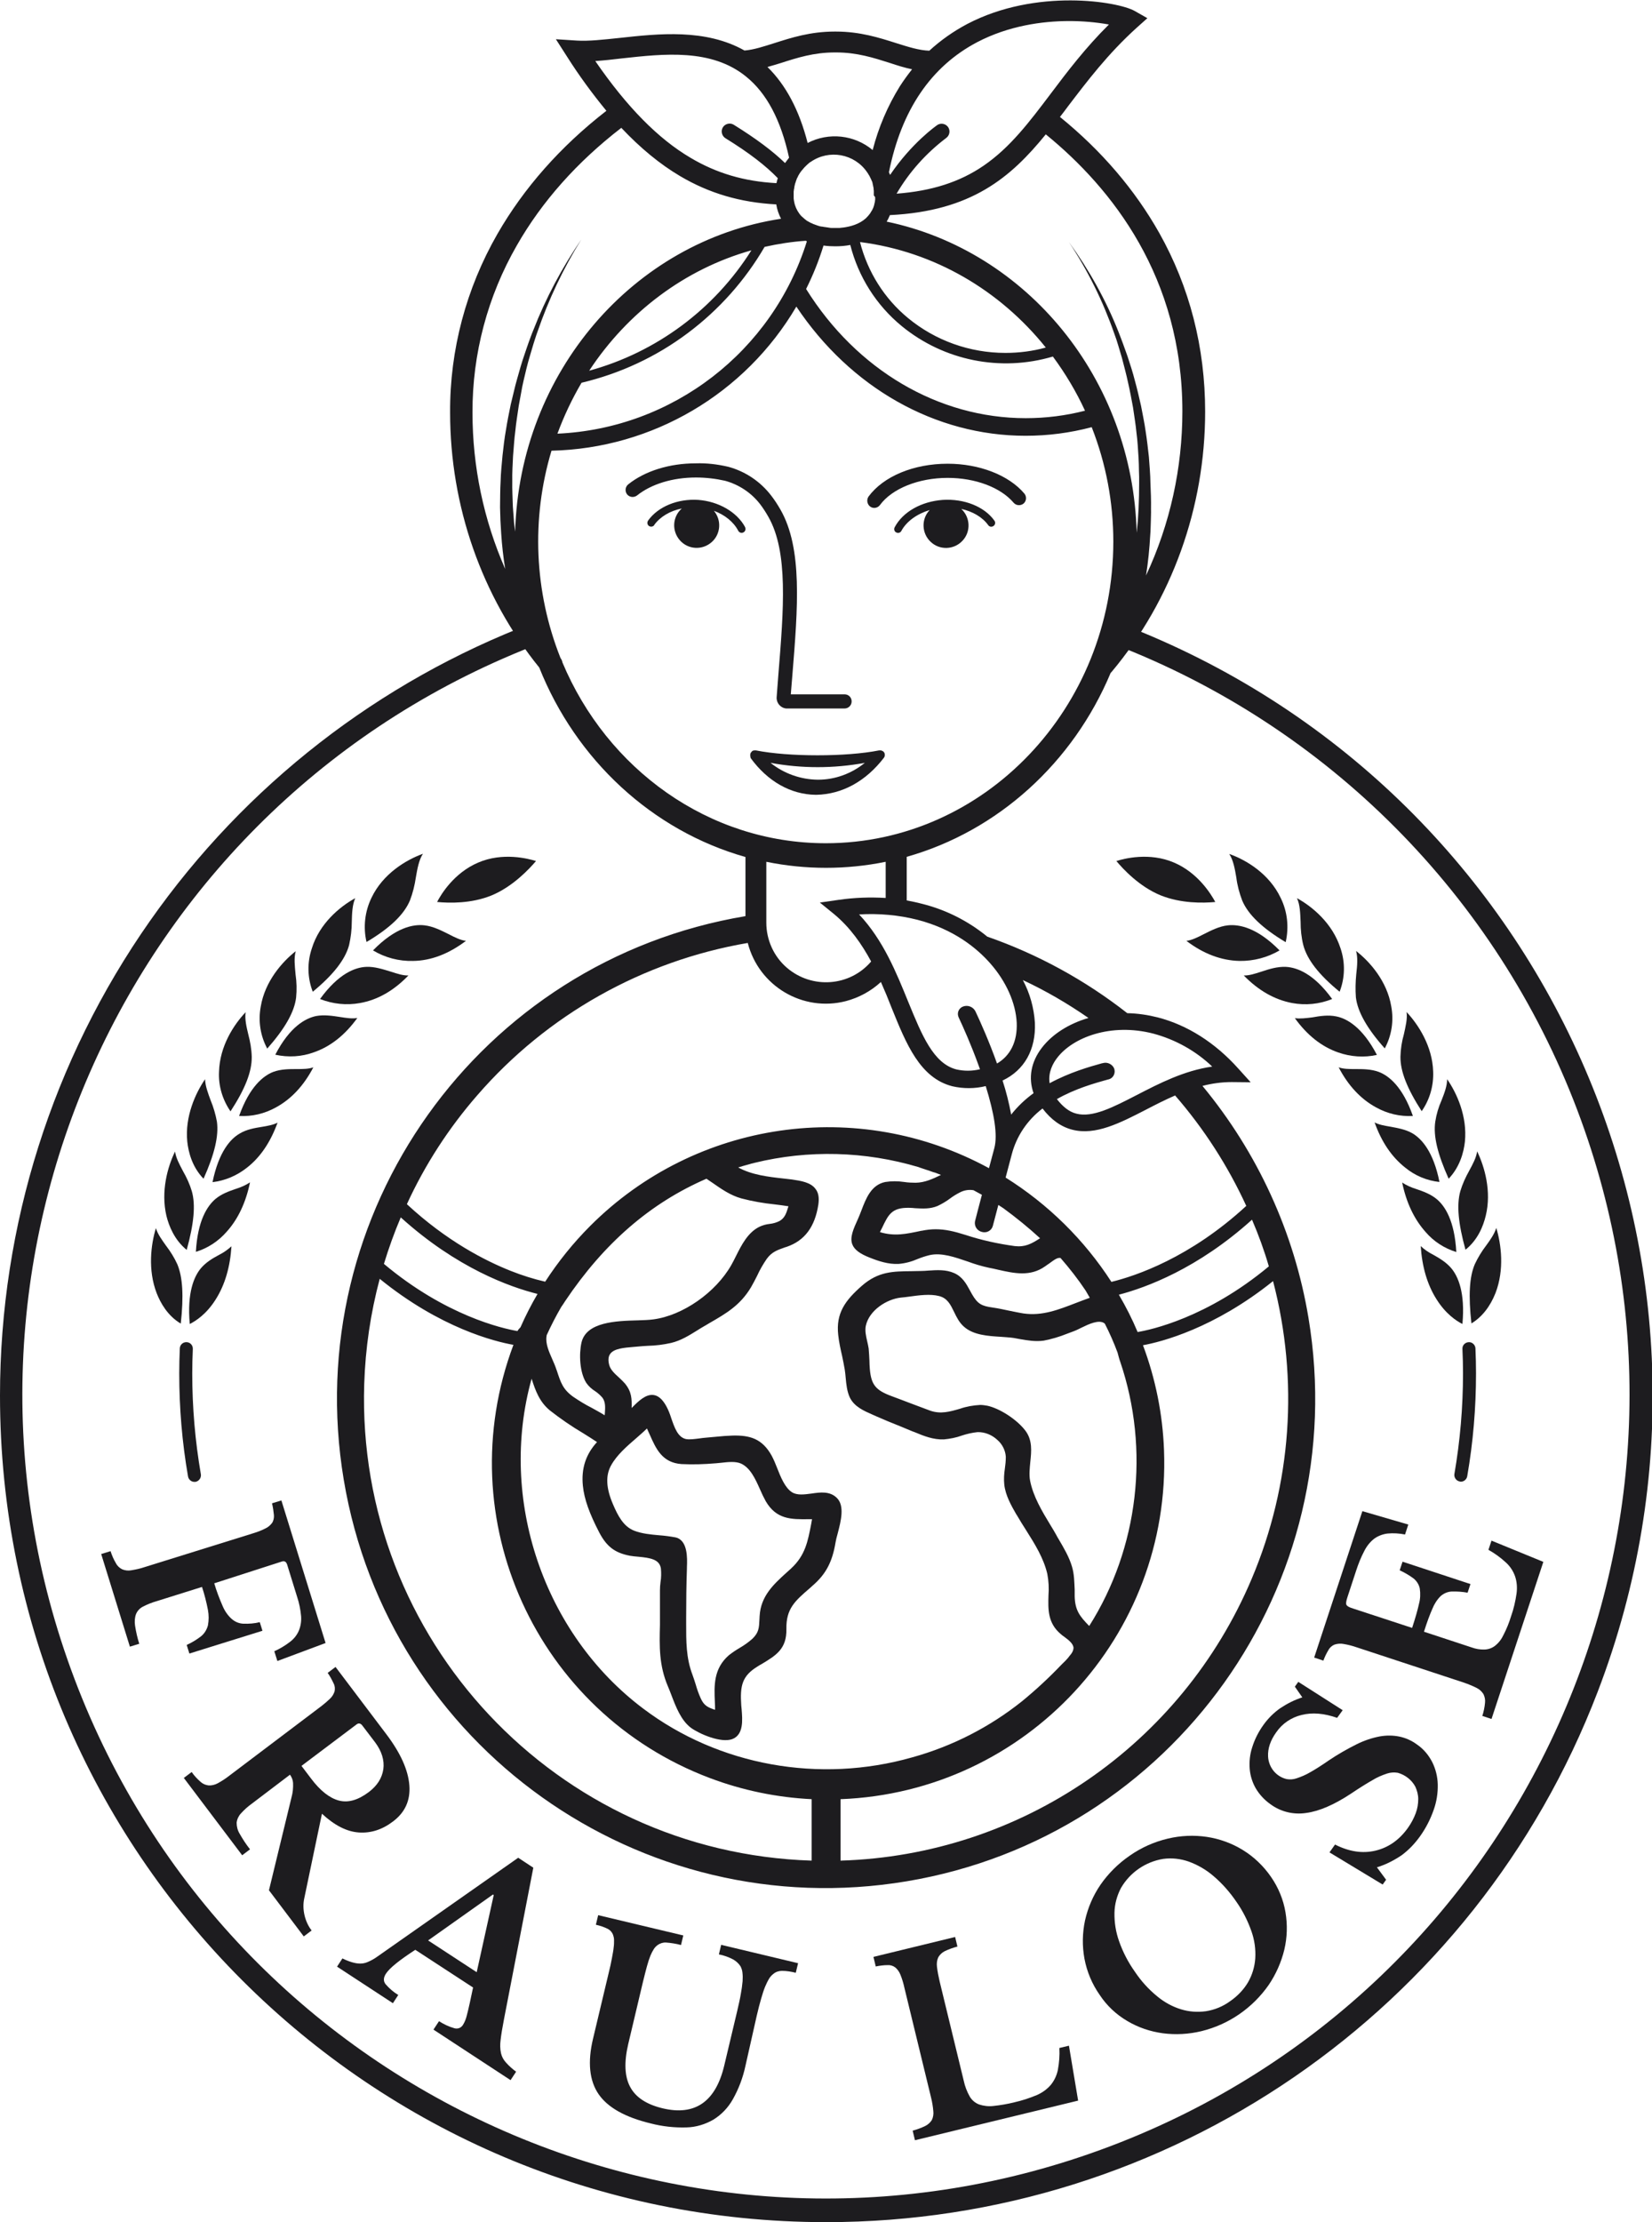 <svg xmlns="http://www.w3.org/2000/svg" xmlns:xlink="http://www.w3.org/1999/xlink" id="Gruppe_825" x="0px" y="0px" viewBox="0 0 863.6 1161.1" style="enable-background:new 0 0 863.6 1161.1;" xml:space="preserve"><style type="text/css">	.st0{clip-path:url(#SVGID_00000001652033761180161110000009430906857754937016_);}	.st1{fill:#1D1C1F;}</style><g>	<defs>		<rect id="SVGID_1_" x="0" y="0" width="863.6" height="1161.1"></rect>	</defs>	<clipPath id="SVGID_00000152239083178089520370000004153129477171899047_">		<use xlink:href="#SVGID_1_" style="overflow:visible;"></use>	</clipPath>	<g id="Gruppe_801" style="clip-path:url(#SVGID_00000152239083178089520370000004153129477171899047_);">		<path id="Pfad_5527" class="st1" d="M82,836.6c-2.5,0.7-5,1.7-7.3,2.9c-1.6,0.8-2.9,2.2-3.6,3.9c-0.7,1.9-0.8,4-0.5,6   c0.5,3.2,1.2,6.4,2.2,9.5l-4.9,1.5l-15-48.4l4.9-1.5c0.7,2.2,1.6,4.3,2.8,6.3c0.7,1.4,1.9,2.5,3.3,3.2c1.5,0.6,3.1,0.8,4.7,0.5   c2.4-0.4,4.8-0.9,7.1-1.7l56.2-17.5c2.3-0.7,4.6-1.5,6.7-2.6c1.4-0.6,2.7-1.7,3.6-2.9c0.8-1.2,1.1-2.7,1-4.1   c-0.2-2.1-0.5-4.1-1-6.2l4.9-1.5l23.1,74.5l-25.2,9.4l-1.6-5.1c2.9-1.3,5.6-2.9,8.2-4.9c2-1.5,3.6-3.5,4.6-5.8   c1-2.4,1.4-5,1.2-7.6c-0.3-3.5-1-6.9-2.1-10.2l-5.2-16.8c-0.5-1.5-1.4-2-2.7-1.6L112,827.3c1.2,4.1,2.7,8,4.4,11.9   c1.1,2.6,2.7,4.9,4.7,6.7c1.7,1.5,3.8,2.4,6.1,2.5c2.9,0.1,5.8-0.1,8.6-0.8l1.4,4.5L99,864l-1.4-4.5c2.7-1.2,5.3-2.8,7.6-4.6   c1.7-1.4,2.9-3.4,3.5-5.6c0.5-2.7,0.5-5.4,0-8.1c-0.8-4.1-1.8-8.1-3.1-12L82,836.6z"></path>		<path id="Pfad_5528" class="st1" d="M205.5,951.7c-5.6,4.3-11.6,6.2-17.8,5.8c-6.3-0.4-12.7-3.6-19.4-9.8l-9.2,44   c-0.7,3-0.6,6.1,0.1,9.1c0.7,2.9,1.9,5.6,3.7,7.9l-4.1,3.1l-18.2-24.1l11.8-48.6c0.7-2.5,0.9-5,0.8-7.5c-0.1-1.6-0.7-3-1.6-4.3   l-19.9,15.1c-2.1,1.5-4,3.2-5.8,5.2c-1.2,1.3-2,3-2.2,4.8c0,2,0.5,4,1.6,5.8c1.6,2.8,3.4,5.6,5.4,8.1l-4.1,3.1L96.1,929l4.1-3.1   c1.3,1.9,2.9,3.6,4.6,5.1c1.2,1.1,2.6,1.7,4.2,1.9c1.7,0.1,3.3-0.3,4.8-1.1c2.2-1.2,4.2-2.5,6.1-4l47-35.5c1.9-1.4,3.8-3,5.5-4.6   c1.2-1.1,2-2.4,2.5-3.9c0.3-1.4,0.2-2.9-0.5-4.2c-0.9-1.9-1.9-3.8-3.1-5.5l4.1-3.1l26.6,35.2c7.4,9.8,11.4,18.7,12,26.7   S211.6,947.1,205.5,951.7 M157.6,922.7l5,6.6c4.8,6.4,9.7,10.2,14.5,11.5c4.9,1.3,10.1-0.2,15.8-4.5c4.3-3.3,6.8-7.2,7.5-11.9   c0.6-4.6-0.8-9.3-4.3-14l-6.7-8.8c-0.9-1.2-2-1.4-3.1-0.5L157.6,922.7z"></path>		<path id="Pfad_5529" class="st1" d="M247.3,1038.5l-30.2-19.7c-8.3,5.4-13.4,9.5-15.3,12.4c-1.4,2.1-1.5,4-0.2,5.6   c1.9,2.2,4.1,4.1,6.6,5.6l-2.8,4.3l-29.2-19.1l2.8-4.3c1.6,0.8,3.3,1.5,5,2c1.4,0.4,2.8,0.7,4.3,0.7c1.4,0,2.8-0.3,4.1-0.9   c1.6-0.7,3.1-1.5,4.5-2.5l74-51.9l7.9,5.2l-15.3,79c-0.9,4.6-1.5,8.3-1.8,11c-0.3,2.3-0.3,4.6,0.2,6.9c0.4,1.8,1.3,3.5,2.6,4.9   c1.6,1.8,3.4,3.4,5.3,4.8l-2.9,4.4l-40.3-26.4l2.9-4.4c2.5,1.6,5.2,2.9,8.1,3.7c1.8,0.5,3.6-0.3,4.5-1.9c0.8-1.3,1.4-2.8,1.8-4.3   c0.5-1.9,1.1-4.3,1.7-7.1L247.3,1038.5z M223.8,1013.9l25.4,16.6l8.9-40.3l-0.4-0.3L223.8,1013.9z"></path>		<path id="Pfad_5530" class="st1" d="M389.7,1079.4c-1.3,6.1-3.5,12-6.6,17.5c-2.4,4.3-5.9,8-10.1,10.6c-4.3,2.5-9.2,4-14.1,4.1   c-6.3,0.2-12.7-0.5-18.8-2.1c-13.3-3.2-22.4-8.3-27.2-15.3c-4.8-7-5.8-16.7-2.9-28.9l8.1-34c0.8-3.2,1.4-5.9,1.8-8.2   s0.8-4.1,0.9-5.6c0.2-1.3,0.2-2.5,0.2-3.8c0-0.9-0.2-1.8-0.5-2.7c-0.5-1.3-1.4-2.4-2.7-3.1c-2-1-4.1-1.7-6.3-2.2l1.2-5l44.5,10.6   l-1.2,5c-2.6-0.7-5.2-1.1-7.8-1.3c-1.6-0.1-3.1,0.4-4.4,1.3c-0.8,0.6-1.5,1.3-2,2.1c-0.7,1.1-1.3,2.3-1.8,3.5   c-0.6,1.5-1.2,3.3-1.8,5.5c-0.6,2.2-1.3,4.9-2.1,8.2l-7.7,32.5c-2.2,9.4-1.9,16.9,1,22.3c2.9,5.5,8.6,9.2,16.9,11.2   c17,4.1,27.8-3.4,32.3-22.3l6.8-28.6c0.8-3.5,1.5-6.5,1.9-9c0.4-2.1,0.7-4.3,0.9-6.5c0.1-1.5,0.1-3.1-0.1-4.6   c-0.1-1.1-0.5-2.2-1-3.2c-1-1.5-2.3-2.7-3.9-3.6c-2.3-1.2-4.8-2.1-7.4-2.6l1.2-5l40.2,9.6l-1.2,5c-2.4-0.6-4.8-1-7.2-1   c-1.6,0-3.2,0.5-4.4,1.5c-0.9,0.7-1.7,1.5-2.3,2.5c-0.8,1.3-1.5,2.8-2.1,4.2c-0.7,1.7-1.4,3.8-2.1,6.3c-0.7,2.4-1.5,5.4-2.3,8.9   L389.7,1079.4z"></path>		<path id="Pfad_5531" class="st1" d="M563.6,1097.6l-85.3,20.7l-1.2-5c2.2-0.6,4.4-1.4,6.5-2.4c1.4-0.7,2.6-1.7,3.5-3.1   c0.7-1.4,1-3.1,0.8-4.7c-0.2-2.4-0.6-4.8-1.2-7.2l-13.9-57.2c-0.5-2.3-1.2-4.7-2.1-6.9c-0.6-1.5-1.5-2.8-2.7-3.8   c-1.2-0.9-2.6-1.3-4-1.2c-2.1,0-4.2,0.3-6.2,0.7l-1.2-5l42.7-10.4l1.2,5c-2.3,0.6-4.5,1.4-6.6,2.4c-1.4,0.7-2.6,1.8-3.4,3.2   c-0.7,1.5-0.9,3.2-0.7,4.9c0.3,2.6,0.8,5.1,1.4,7.7l12.6,51.9c0.6,2.9,1.7,5.7,3.1,8.2c1.1,1.9,2.8,3.4,4.9,4.2   c2.4,0.8,5,1.1,7.5,0.8c3.7-0.4,7.3-1,10.9-1.9c4-0.9,8-2.2,11.8-3.8c2.8-1.2,5.3-3,7.3-5.3c1.8-2.2,3.1-4.9,3.7-7.8   c0.7-3.8,1-7.6,0.8-11.5l5-1.2L563.6,1097.6z"></path>		<path id="Pfad_5532" class="st1" d="M590.6,969.6c6-4.2,12.7-7.2,19.9-8.9c6.7-1.6,13.6-1.9,20.4-0.9c6.6,1,13,3.3,18.7,6.8   c5.9,3.6,11,8.5,14.9,14.2c3.8,5.5,6.4,11.8,7.5,18.4c1.1,6.5,0.9,13.1-0.6,19.5c-1.6,6.6-4.4,12.9-8.2,18.5   c-8.4,12-20.8,20.6-35.1,24.1c-6.6,1.6-13.5,2-20.3,1.1c-6.5-0.9-12.8-3-18.5-6.4c-5.8-3.4-10.7-8-14.4-13.6c-4-5.7-6.7-12.1-8-19   c-1.2-6.6-1.1-13.3,0.3-19.9c1.5-6.7,4.2-13,8.1-18.7C579.3,979,584.6,973.7,590.6,969.6 M643,1045.7c3.8-2.6,7.1-6,9.4-9.9   c2.2-3.8,3.5-8.1,3.8-12.5c0.3-4.8-0.4-9.7-2-14.2c-1.9-5.4-4.5-10.6-7.8-15.3c-3.4-5-7.4-9.6-12-13.5c-3.8-3.3-8.3-5.9-13-7.6   c-4.3-1.5-8.8-2-13.3-1.4c-9.3,1.5-17.4,7.1-22.1,15.2c-2.1,4-3.3,8.4-3.4,12.9c-0.1,5.1,0.7,10.1,2.4,14.9c2,5.7,4.8,11.1,8.3,16   c3.2,4.8,7.1,9.1,11.5,12.7c3.7,3.1,8,5.5,12.6,6.9c4.2,1.3,8.6,1.6,13,1C634.9,1050.2,639.3,1048.4,643,1045.7"></path>		<path id="Pfad_5533" class="st1" d="M695,967.9l2.9-4.1c7.3,3.7,14.3,4.8,21.1,3.2s12.5-5.6,17-11.9c1.7-2.4,3.1-5,4.1-7.7   c0.9-2.4,1.3-4.9,1.3-7.4c0-2.2-0.6-4.4-1.5-6.4c-1.9-3.6-5.3-6.2-9.2-7.3c-1.9-0.3-3.8-0.2-5.6,0.4c-2.7,0.9-5.3,2-7.7,3.5   c-3,1.7-6.7,4-11,6.9c-8.9,5.9-16.8,9.3-23.6,10.2c-6.6,1-13.3-0.6-18.7-4.6c-3.1-2.2-5.7-5-7.6-8.2c-1.8-3.1-2.9-6.6-3.2-10.2   c-0.3-3.8,0.1-7.7,1.3-11.3c1.3-4.2,3.3-8.1,5.8-11.6c2.4-3.4,5.4-6.4,8.8-8.8c3.6-2.4,7.5-4.4,11.6-5.7l-3.9-5.6l1.8-2.5   l23.2,14.8l-2.9,4c-6.9-2.4-13-2.9-18.6-1.5c-5.4,1.3-10.1,4.5-13.2,9c-3.1,4.3-4.5,8.5-4.3,12.7c0.3,5.7,4.2,10.5,9.7,11.8   c1.7,0.3,3.5,0.2,5.2-0.4c2.4-0.8,4.8-1.8,7-3.1c2.7-1.5,6-3.6,9.9-6.3c4.6-3.1,9.5-5.9,14.5-8.4c3.8-1.9,7.9-3.3,12.1-4.1   c3.4-0.6,6.9-0.6,10.3,0.1c3.3,0.7,6.4,2.1,9.1,4.1c3.4,2.3,6.1,5.5,8,9.2c1.8,3.6,2.8,7.6,2.9,11.7c0.1,4.5-0.6,9-2.1,13.2   c-1.7,4.9-4.1,9.6-7.1,13.8c-2.7,3.8-5.9,7.2-9.7,10c-4,2.7-8.3,4.9-12.9,6.3l4.8,6.5l-1.8,2.5L695,967.9z"></path>		<path id="Pfad_5534" class="st1" d="M738.2,850.6c1.7-5.2,2.9-9.4,3.6-12.6c0.7-2.6,0.8-5.3,0.4-8c-0.4-2-1.6-3.9-3.2-5.2   c-2.3-1.7-4.7-3.1-7.3-4.3l1.5-4.5l35.5,11.7l-1.5,4.5c-2.8-0.5-5.6-0.7-8.4-0.6c-2.1,0.1-4.1,1-5.7,2.4c-1.9,1.9-3.3,4.1-4.3,6.6   c-1.3,2.9-2.8,6.9-4.4,12l24.9,8.2c2.2,0.8,4.5,1.2,6.9,1.1c2-0.1,3.9-0.8,5.4-2c1.9-1.5,3.4-3.5,4.4-5.7c1.6-3.1,2.9-6.3,3.9-9.6   c1.4-3.9,2.3-7.9,2.9-12c0.4-3,0.2-6.1-0.8-9c-1-2.8-2.6-5.2-4.8-7.2c-2.8-2.6-5.9-4.8-9.1-6.6l1.6-4.8l27.1,11.1l-27.1,82.1   l-4.8-1.6c0.7-2.2,1.2-4.5,1.4-6.8c0.2-1.6-0.1-3.1-0.8-4.6c-0.9-1.4-2.1-2.5-3.5-3.2c-2.2-1.1-4.4-2-6.7-2.8l-55.9-18.4   c-2.3-0.8-4.6-1.4-7-1.8c-1.5-0.3-3.1-0.2-4.7,0.3c-1.3,0.5-2.5,1.5-3.2,2.8c-1.1,1.8-2,3.7-2.7,5.6l-4.8-1.6l25.2-76.5l24,7   l-1.7,5.2c-3-0.6-6.1-0.8-9.2-0.5c-2.4,0.3-4.8,1.2-6.8,2.6c-2.2,1.7-3.9,3.8-5.2,6.3c-1.8,3.4-3.2,6.9-4.4,10.6l-4.5,13.7   c-0.7,2.1-0.9,3.5-0.5,4.1c0.4,0.7,1.5,1.3,3.5,1.9L738.2,850.6z"></path>		<path id="Pfad_5535" class="st1" d="M763.7,774.2c-0.2,0-0.4,0-0.6-0.1c-1.8-0.3-3.1-2.1-2.8-3.9c0,0,0,0,0,0   c3-17.4,4.5-35,4.5-52.6c0-4.2-0.1-8.5-0.3-12.8c-0.1-1.9,1.4-3.4,3.3-3.5c1.8-0.1,3.4,1.4,3.5,3.2c0.2,4.4,0.3,8.8,0.3,13.1   c0,18-1.5,36-4.6,53.8C766.7,773,765.3,774.2,763.7,774.2"></path>		<path id="Pfad_5536" class="st1" d="M749.2,655.6c-2.4-1.2-4.6-2.7-6.5-4.5c0.7,10.8,3.4,20.1,8.2,27.7c4.8,7.7,10.4,11.4,13.6,13   c1.5-16.5-2.3-24.9-5.8-29.1C756,659.5,752.4,657.4,749.2,655.6"></path>		<path id="Pfad_5537" class="st1" d="M751.1,626.6c-3.2-2.7-7.2-4.1-10.7-5.3c-2.6-0.8-5.1-1.9-7.4-3.4   c2.2,10.6,6.3,19.2,12.3,25.9c4.2,4.9,9.8,8.5,16,10.4C760.4,637.7,755.3,630.1,751.1,626.6"></path>		<path id="Pfad_5538" class="st1" d="M738.4,592.2c-3.6-2.1-7.9-2.8-11.6-3.5c-3-0.5-5.9-1-8.2-2.2c3.6,10.2,9,18.1,16,23.6   c5.1,4.2,11.3,6.8,17.9,7.5C749.3,601.6,743.1,595,738.4,592.2"></path>		<path id="Pfad_5539" class="st1" d="M720.8,560.1c-4-1.5-8.4-1.5-12.3-1.5c-3.2,0-6.2,0-8.7-0.9c5,9.6,11.6,16.6,19.5,20.9   c5.9,3.3,12.6,4.9,19.3,4.5C733.2,567.7,726,562.1,720.8,560.1"></path>		<path id="Pfad_5540" class="st1" d="M676.9,532c6.4,8.9,14,14.9,22.6,17.9c6.5,2.3,13.6,2.8,20.3,1.3c-7.6-14.5-15.7-19-21.2-20.1   c-4.3-0.9-8.7-0.2-12.6,0.5C682.7,532,679.6,532.4,676.9,532"></path>		<path id="Pfad_5541" class="st1" d="M672.2,505.2c-4.5-0.2-8.9,1.2-12.8,2.5c-3.4,1.1-6.5,2.1-9.2,2c7.7,7.9,16.2,12.7,25.3,14.4   c7,1.3,14.2,0.6,20.9-2.1C686.7,508.6,677.9,505.5,672.2,505.2"></path>		<path id="Pfad_5542" class="st1" d="M641.9,483.5c-4.6,0.5-8.8,2.7-12.6,4.6c-3.3,1.7-6.3,3.2-9.1,3.5   c8.9,6.8,18.3,10.3,27.8,10.5c7.4,0.1,14.6-1.8,20.9-5.5C657.1,484.6,647.7,482.9,641.9,483.5"></path>		<path id="Pfad_5543" class="st1" d="M771,660.5c-2.9,6.7-3.4,16.6-1.8,31c5.5-3.3,9.8-8.8,12.6-15.9c4.7-12.2,3-25.4,0.4-34   c-1,3.2-3.1,6.2-5.3,9.2C774.6,653.8,772.6,657.1,771,660.5"></path>		<path id="Pfad_5544" class="st1" d="M763.4,622.4c-2,7.1-1.1,16.9,2.7,30.6c6.5-5.2,9.3-12.4,10.6-17.8   c3.1-12.7-0.6-25.5-4.5-33.6c-0.5,3.4-2.3,6.7-4.2,10.2C766.1,615.2,764.5,618.7,763.4,622.4"></path>		<path id="Pfad_5545" class="st1" d="M750.3,586.1c-1.1,7.5,1.2,16.9,7,29.8c5.9-6.2,7.9-13.9,8.5-19.4c1.3-13.1-4.2-25.3-9.3-32.6   c0,3.5-1.4,7.2-2.9,11C752,578.5,750.9,582.2,750.3,586.1"></path>		<path id="Pfad_5546" class="st1" d="M749.2,559.9c-0.4-13.3-7.8-24.6-13.9-31.1c0.5,3.5-0.5,7.5-1.4,11.6   c-1.1,3.8-1.7,7.8-1.8,11.7c-0.1,7.7,3.5,16.7,11.1,28.5C747.4,574.6,749.5,567.3,749.2,559.9"></path>		<path id="Pfad_5547" class="st1" d="M708.8,521.1c0.9,7.6,5.9,16.4,15.1,26.7c3.6-6.7,4.8-14.4,3.4-21.9   c-2.2-13.3-11.3-23.5-18.4-29c1,3.5,0.6,7.7,0.1,12.1C708.6,513.1,708.5,517.1,708.8,521.1"></path>		<path id="Pfad_5548" class="st1" d="M678,469.3c1.6,3.4,1.7,7.8,1.9,12.3c0,4.1,0.4,8.2,1.4,12.2c2,7.6,8.2,15.6,19,24.4   c2.8-7.2,3-15.2,0.5-22.6C696.6,482.4,686,473.7,678,469.3"></path>		<path id="Pfad_5549" class="st1" d="M669.5,469.2c-6-12.7-18.1-19.9-26.9-23c2.1,3.2,2.9,7.6,3.7,12.3c0.5,4.1,1.6,8.2,3.1,12.1   c3.1,7.3,10.5,14.4,22.7,21.7C673.9,484.4,673,476.3,669.5,469.2"></path>		<path id="Pfad_5550" class="st1" d="M613.7,450.7c-12.8-5.5-26-2.1-30.1-0.8c3.4,4.1,12.1,13.5,23.3,18c10.6,4.2,21.9,4,28.4,3.4   C633.2,467.4,626.4,456.1,613.7,450.7"></path>		<path id="Pfad_5551" class="st1" d="M105,662.7c-3.5,4.2-7.3,12.7-5.8,29.1c3.2-1.6,8.8-5.2,13.6-12.9c4.8-7.6,7.5-16.9,8.2-27.7   c-2,1.8-4.1,3.3-6.5,4.5C111.3,657.4,107.7,659.5,105,662.7"></path>		<path id="Pfad_5552" class="st1" d="M102.4,654.1c6.2-1.9,11.7-5.5,16-10.4c6-6.6,10.1-15.3,12.3-25.9c-2.3,1.5-4.8,2.6-7.4,3.4   c-3.5,1.2-7.5,2.6-10.7,5.3C108.4,630.1,103.3,637.7,102.4,654.1"></path>		<path id="Pfad_5553" class="st1" d="M111.1,617.7c6.6-0.8,12.7-3.4,17.9-7.5c7.1-5.5,12.4-13.4,16.1-23.6   c-2.3,1.2-5.2,1.7-8.2,2.2c-3.7,0.6-8,1.3-11.6,3.5C120.6,595,114.4,601.6,111.1,617.7"></path>		<path id="Pfad_5554" class="st1" d="M125,583.1c6.7,0.4,13.4-1.2,19.3-4.5c7.9-4.3,14.5-11.3,19.5-20.9c-2.5,0.9-5.5,0.9-8.7,0.9   c-3.9,0-8.3,0-12.3,1.5C137.7,562.1,130.5,567.7,125,583.1"></path>		<path id="Pfad_5555" class="st1" d="M143.9,551.1c6.8,1.5,13.8,1.1,20.3-1.3c8.6-3,16.2-9,22.6-17.9c-2.6,0.5-5.8,0-9-0.5   c-3.9-0.6-8.4-1.3-12.6-0.5C159.6,532.1,151.5,536.5,143.9,551.1"></path>		<path id="Pfad_5556" class="st1" d="M191.5,505.2c-5.7,0.2-14.5,3.4-24.2,16.8c6.6,2.6,13.8,3.4,20.9,2.1   c9.1-1.6,17.6-6.4,25.3-14.4c-2.7,0.1-5.8-0.9-9.2-2C200.3,506.5,195.9,505,191.5,505.2"></path>		<path id="Pfad_5557" class="st1" d="M243.6,491.6c-2.8-0.3-5.8-1.8-9.1-3.5c-3.8-1.9-8.1-4.1-12.6-4.6   c-5.8-0.7-15.2,1.1-26.9,13.1c6.3,3.8,13.6,5.7,20.9,5.5C225.3,502,234.6,498.4,243.6,491.6"></path>		<path id="Pfad_5558" class="st1" d="M86.8,650.9c-2.2-3.1-4.4-6.1-5.3-9.2c-2.6,8.6-4.3,21.8,0.4,34c2,5.1,5.7,11.8,12.6,15.9   c1.6-14.5,1-24.3-1.8-31C91.1,657.1,89.1,653.9,86.8,650.9"></path>		<path id="Pfad_5559" class="st1" d="M91.5,601.7c-3.9,8-7.5,20.8-4.5,33.6c1.3,5.3,4.2,12.6,10.6,17.8c3.8-13.8,4.7-23.5,2.7-30.6   c-1.1-3.7-2.7-7.2-4.6-10.5C93.8,608.4,92,605.1,91.5,601.7"></path>		<path id="Pfad_5560" class="st1" d="M107.2,563.9c-5,7.3-10.6,19.5-9.3,32.6c0.6,5.5,2.5,13.2,8.5,19.4c5.8-12.9,8-22.4,7-29.8   c-0.7-3.8-1.8-7.6-3.3-11.2C108.7,571.1,107.3,567.4,107.2,563.9"></path>		<path id="Pfad_5561" class="st1" d="M114.5,559.9c-0.4,7.4,1.8,14.7,6,20.8c7.7-11.8,11.2-20.8,11.1-28.5c-0.1-4-0.8-7.9-1.8-11.7   c-1-4.1-1.9-8.1-1.4-11.6C122.3,535.3,114.9,546.5,114.5,559.9"></path>		<path id="Pfad_5562" class="st1" d="M136.3,526c-1.4,7.5-0.2,15.2,3.4,21.9c9.2-10.4,14.2-19.1,15.1-26.7c0.4-4,0.3-8.1-0.3-12.1   c-0.4-4.4-0.9-8.6,0.1-12.1C147.6,502.5,138.5,512.7,136.3,526"></path>		<path id="Pfad_5563" class="st1" d="M163,495.6c-2.5,7.4-2.3,15.4,0.5,22.6c10.8-8.9,17-16.9,19-24.4c0.9-4,1.4-8.1,1.4-12.2   c0.1-4.5,0.3-8.9,1.8-12.3C177.7,473.7,167,482.5,163,495.6"></path>		<path id="Pfad_5564" class="st1" d="M191.6,492.2c12.2-7.2,19.6-14.3,22.7-21.7c1.5-3.9,2.5-8,3.1-12.1c0.8-4.6,1.6-9.1,3.7-12.3   c-8.8,3.2-20.9,10.4-26.9,23C190.7,476.3,189.8,484.5,191.6,492.2"></path>		<path id="Pfad_5565" class="st1" d="M250,450.7c-12.7,5.4-19.5,16.7-21.5,20.6c6.5,0.6,17.8,0.9,28.4-3.4   c11.2-4.6,19.9-14,23.3-18C276,448.6,262.8,445.2,250,450.7"></path>		<path id="Pfad_5566" class="st1" d="M105,770.3c-3-17.4-4.5-35-4.5-52.6c0-4.2,0.1-8.5,0.3-12.8c0.1-1.9-1.3-3.5-3.2-3.6   c-1.9-0.1-3.5,1.3-3.6,3.2c0,0,0,0,0,0.1c-0.2,4.4-0.3,8.8-0.3,13.1c0,18,1.5,36,4.6,53.8c0.3,1.6,1.7,2.8,3.3,2.8   c0.2,0,0.4,0,0.6,0C104.1,773.9,105.3,772.1,105,770.3"></path>		<path id="Pfad_5567" class="st1" d="M431.8,1161.1C193.3,1161.1,0,967.7,0,729.2c0-88.8,27.4-175.4,78.4-248   c49.8-70.9,119.7-125.2,200.7-155.9l4,10.6C66.1,418-43.1,660.5,39,877.4s324.6,326.2,541.5,244s326.2-324.6,244-541.5   c-42.4-111.8-130.4-200.3-242-243.2l4.1-10.5c222.7,85.4,334,335.1,248.6,557.8C771.2,1051,610.8,1161.2,431.8,1161.1"></path>		<path id="Pfad_5568" class="st1" d="M454.9,264.7c1.6,1.2,3.9,0.8,5.1-0.8c0,0,0,0,0,0c6.3-8.6,20.2-14.2,35.4-14.2   c14.5,0,27.7,5,34.5,13c1.3,1.5,3.6,1.7,5.2,0.4c1.5-1.3,1.7-3.6,0.4-5.2l0,0c-8.1-9.6-23.5-15.6-40.1-15.6   c-17.8,0-33.6,6.6-41.4,17.2C452.9,261.2,453.3,263.5,454.9,264.7C454.9,264.7,454.9,264.7,454.9,264.7"></path>		<path id="Pfad_5569" class="st1" d="M492.9,261.2c-11.2,0.8-20.9,6.2-25.2,14.3c-0.5,1-0.2,2.2,0.8,2.7c1,0.5,2.2,0.2,2.7-0.8   c2.7-5,8.2-8.9,14.8-10.9c-4.5,4.7-4.2,12.2,0.5,16.6c4.7,4.5,12.2,4.2,16.6-0.5c4.5-4.7,4.2-12.2-0.5-16.6   c-0.1-0.1-0.1-0.1-0.2-0.1c6,1.3,11.2,4.3,14.2,8.5c0.6,0.9,1.9,1.1,2.8,0.4c0.9-0.6,1.1-1.9,0.4-2.8   C514.6,264.7,504,260.5,492.9,261.2"></path>		<path id="Pfad_5570" class="st1" d="M365,261.2c-10.7-0.7-21,3.5-26.2,10.8c-0.6,0.9-0.5,2.1,0.4,2.8c0.9,0.6,2.1,0.5,2.8-0.4   c0,0,0,0,0-0.1c3.1-4.3,8.3-7.4,14.4-8.6c-4.9,4.3-5.3,11.7-1,16.6c4.3,4.9,11.7,5.3,16.6,1c4.8-4.2,5.3-11.5,1.2-16.4   c5.7,2.1,10.3,5.8,12.7,10.4c0.5,1,1.7,1.4,2.7,0.9c1-0.5,1.4-1.7,0.9-2.7c0,0,0,0,0-0.1C385.3,267.6,375.7,262,365,261.2"></path>		<path id="Pfad_5571" class="st1" d="M379,251.2c7.3,2,13.8,6.3,18.4,12.3c1.6,2.1,3,4.3,4.3,6.6c10.4,18.3,8,48,5.2,82.4   c-0.3,3.9-0.6,7.8-0.9,11.8c-0.2,3,2,5.6,5,5.9c0.1,0,0.3,0,0.4,0h30.1c2,0,3.7-1.6,3.7-3.7s-1.6-3.7-3.7-3.7h-28.1   c0.3-3.3,0.5-6.6,0.8-9.8c2.9-35.6,5.4-66.4-6.2-86.7c-1.5-2.6-3.1-5.1-4.9-7.4c-5.6-7.3-13.5-12.6-22.4-15   c-5.6-1.3-11.3-2-17-1.8c-13.7,0-26.6,4-35.3,11c-1.6,1.3-1.8,3.6-0.6,5.2c1.3,1.6,3.6,1.8,5.2,0.6l0,0c7.5-6,18.7-9.4,30.8-9.4   C369,249.5,374.1,250.1,379,251.2"></path>		<path id="Pfad_5572" class="st1" d="M462.1,395.9L462.1,395.9c0.1-0.1,0.1-0.1,0.1-0.2c0-0.1,0.1-0.1,0.1-0.2l0.1-0.1l0-0.1l0,0   c0-0.1,0.1-0.2,0.1-0.2l0-0.1l0-0.1c0,0,0-0.1,0-0.1c0-0.1,0-0.1,0-0.2v-0.1v-0.1c0-0.1,0-0.1,0-0.2c0,0,0-0.1,0-0.2v0l0-0.1v0   c0-0.1,0-0.1-0.1-0.2s0-0.1,0-0.1l0-0.1c0-0.1,0-0.1-0.1-0.1l0-0.1c0,0,0-0.1-0.1-0.1l0,0l-0.1-0.1l-0.1-0.2c0,0-0.1-0.1-0.1-0.1   c0,0-0.1-0.1-0.1-0.1l-0.1-0.1l-0.1-0.1l-0.1,0l-0.1,0l0,0l-0.1-0.1c-0.1,0-0.1-0.1-0.2-0.1l-0.1-0.1l-0.1,0c0,0-0.1,0-0.1,0   c-0.1,0-0.2-0.1-0.2-0.1l-0.1,0c0,0-0.1,0-0.2,0c-0.1,0-0.1,0-0.2,0l-0.1,0H460c-0.1,0-0.1,0-0.2,0c-0.1,0-0.1,0-0.2,0   c0,0-0.1,0-0.1,0c-17.1,3.4-47.2,3.4-64.3,0l0,0h0c-0.1,0-0.1,0-0.2,0c-0.1,0-0.2,0-0.2,0h-0.1l-0.1,0c-0.1,0-0.2,0-0.2,0l-0.1,0   l-0.1,0c-0.1,0-0.2,0.1-0.3,0.1l-0.1,0l-0.1,0l0,0c-0.1,0.1-0.3,0.1-0.4,0.2l0,0c0,0,0,0-0.1,0.1c-0.1,0.1-0.1,0.1-0.2,0.2   c0,0,0,0-0.1,0.1l-0.1,0.1c0,0.1-0.1,0.1-0.1,0.2l-0.1,0.1l-0.1,0.1l0,0c0,0.1-0.1,0.1-0.1,0.2l-0.1,0.1l0,0.1l0,0.1   c0,0.1-0.1,0.2-0.1,0.3l0,0v0v0l0,0.1c0,0.1,0,0.2,0,0.3v0.1v0.1c0,0.1,0,0.2,0,0.3c0,0,0,0.1,0,0.1l0,0.1c0,0.1,0.1,0.2,0.1,0.3   l0,0.1l0,0l0,0.1c0,0.1,0.1,0.2,0.1,0.3l0,0.1l0,0c8.9,12.2,20.9,19,33.9,19.2c0.2,0,0.3,0,0.5,0   C440.2,415,452.6,408.3,462.1,395.9 M402.8,398.6c16.3,3,33,3,49.3,0c-6.9,5.6-15.5,8.8-24.4,8.8h-0.2   C418.5,407.3,409.8,404.2,402.8,398.6"></path>		<path id="Pfad_5573" class="st1" d="M628.6,567.4c5-1.3,10.1-2,15.3-2l9.9,0.1l-6.5-7.2c-12.1-13.5-26.6-22.7-42.1-26.7   c-5.2-1.3-10.5-2.1-15.9-2.2c-22.1-17.3-46.8-30.8-73.2-40c-10-8.2-21.7-14.1-34.3-17.2c-2.6-0.7-5.2-1.2-7.8-1.7v-22.8   c47.8-13.5,87-49.3,106.6-96.1c0.1-0.1,0.3-0.3,0.4-0.4c31.6-37.6,49-86,49-136.1c0-33.6-8.1-65.1-24-93.4   c-12.7-22.5-30.1-42.9-51.9-60.6c1.4-1.8,2.8-3.6,4.1-5.4c10.3-13.5,20.9-27.5,35.9-41.1l5.7-5.1l-6.7-3.8   c-8.7-4.9-51.4-12-87.4,6.8c-7.2,3.8-13.9,8.5-19.9,14c-5.5-0.2-11-2-17.4-4l0,0c-8.8-2.8-18.8-6-31.4-6h-0.7   c-12.7,0-22.6,3.2-31.4,6c-5.7,1.8-10.8,3.5-15.7,3.9c-20.4-11.5-44.9-8.8-65.1-6.6c-8.5,0.9-16.4,1.8-22.6,1.4l-10.9-0.7l5.9,9.2   c6.2,9.8,13.1,19.2,20.5,28.2c-24.1,18.7-43.2,40.4-57,64.4c-16.3,28.4-24.9,60.6-24.7,93.3c0,48.8,16.5,96,46.6,133.2   c19.2,48.2,59,85.2,107.8,99v30.9c-139.3,23.3-233.3,155.2-210,294.5S334.7,1006.3,474,983s233.3-155.2,210-294.5   C676.6,644,657.4,602.2,628.6,567.4 M663.3,661.7c-32.3,26.9-61.9,33.2-68.6,34.3c-2.8-6.7-6.1-13.2-9.8-19.5   c14.1-3.7,41.1-13.5,69.6-39.2C657.9,645.2,660.9,653.4,663.3,661.7 M560.4,818.6c-1.5-5.1-4.3-9.8-7-14.4   c-0.5-0.8-0.9-1.5-1.3-2.3c-0.9-1.6-1.9-3.3-2.9-4.9c-4.5-7.4-9.1-15.1-10.7-23.3c-0.6-3.1-0.2-6.5,0.1-9.8   c0.6-5.6,1.2-11.4-2.6-16.4c-4.4-5.8-13.4-11.6-19.9-13c-1.2-0.2-2.5-0.4-3.7-0.4c-3.6,0.2-7.2,0.8-10.6,2c-5.2,1.5-10,2.9-15.5,1   c-3.5-1.3-7-2.6-10.4-3.9c-3.2-1.2-6.5-2.5-9.8-3.7c-8.4-3.1-10.7-6-11.4-14.3c-0.1-1.4-0.2-2.9-0.2-4.3c-0.1-2-0.2-4.2-0.4-6.3   c-0.2-1.3-0.5-2.6-0.8-3.9c-0.6-2.6-1.2-5.4-0.7-7.9c1.7-8.1,10.9-14,18.4-14.8c1.4-0.1,2.8-0.3,4.3-0.5c5.1-0.7,11-1.5,15.6-0.3   c4.4,1.1,6,4.5,7.9,8.4c1.3,2.7,2.7,5.5,5.1,7.6c4.9,4.4,12.6,4.9,19.3,5.3c2.4,0.2,4.7,0.3,6.7,0.6c1.1,0.2,2.2,0.4,3.3,0.6   c4,0.7,8.1,1.4,12.4,0.8c4.2-0.8,8.2-2,12.2-3.6c1.1-0.4,2.2-0.8,3.2-1.2c1.4-0.5,2.8-1.2,4.2-1.9c4.1-2,9.2-4.4,12.1-2.4   c0.1,0.1,0.2,0.2,0.3,0.3c2.5,4.9,4.7,9.9,6.6,15c0.5,1.8,0.9,3.5,1.4,4.8c15.6,45.9,9.6,97.4-16.2,138.1c-5-5.1-7.4-8.2-7.6-15.5   c0-1.2,0-2.4,0-3.5C561.6,826.8,561.6,822.6,560.4,818.6 M651.5,630.1c-29.4,27.1-57.8,36.6-70.5,39.7   c-14.2-22-33.1-40.6-55.3-54.5l3.2-12.1c2.5-9.6,8.2-18,16.1-24c4.5,5.9,9.7,9.6,15.6,11.1h0c12.1,3.1,24.9-3.5,38.5-10.5   c4.8-2.5,9.9-5.1,15.2-7.4C629.4,589.8,641.9,609.2,651.5,630.1 M513.3,643.7c2.4,0.7,5-0.6,5.7-3.1l2.9-11   c0.9,0.6,1.7,1.1,2.6,1.7c6.7,4.9,13.1,10.1,19.2,15.7c-4.6,3-7.9,4.7-13.2,4.1c-8.8-1.2-17.5-3.1-26-5.9   c-5.7-1.8-10.4-2.9-15.4-2.9c-2.4,0-4.9,0.3-7.3,0.8l-0.2,0c-8,1.7-13.9,3-21.6,0.7c0.4-0.8,0.7-1.5,1.1-2.2   c3.3-6.9,5-10.7,14.2-10.5c1,0,2.1,0.1,3.1,0.2c3.9,0.2,7.8,0.5,11.8-1.2c2.3-1.1,4.5-2.4,6.5-3.9c1.6-1.2,3.4-2.3,5.2-3.2   c2.1-1.1,4.6-1.5,7-1.1c1.5,0.8,2.9,1.6,4.4,2.4c-1.5,5.6-2.8,10.7-3.6,13.8C509.2,640.7,510.8,643.1,513.3,643.7 M603,540.1   c11.5,3.1,22.1,9,30.7,17.2c-14.7,2.1-27.7,8.8-39.5,14.9c-12.4,6.4-23.1,11.9-31.5,9.7l0,0c-3.7-0.9-7-3.5-10.2-7.6   c9.6-5.5,19.8-8.3,26.5-10.2c0.2,0,0.3-0.1,0.5-0.1c2.2-0.5,3.6-2.8,3.1-5.1c-0.1-0.2-0.1-0.5-0.2-0.7c-1-2.2-3.6-3.4-5.9-2.7   c-0.1,0-0.3,0.1-0.5,0.1c-6.5,1.8-17,4.8-27.3,10.4c-0.9-5.7,1.8-10.5,3.9-13.2C560.7,542.1,580.7,534.3,603,540.1 M541,534.4   c-0.5-7.8-2.6-15.4-6.3-22.3c12,5.6,23.5,12.3,34.3,19.8c-10.3,3-18.9,8.5-24.3,15.5c-5.8,7.5-7.2,15.9-4.4,23.8   c-4.4,3.2-8.3,6.9-11.7,11.2c-1.1-6-2.6-12-4.5-17.8C535.5,559.2,541.6,548.4,541,534.4 M479.6,480.6c19.3,5,31.3,15.1,38,22.7   c8.4,9.5,13.4,20.8,13.9,31.1c0.4,9.8-3.3,17.2-10.3,21.3c-4.1-11.5-8.7-21.8-11.3-27.3c-1.2-2.3-3.9-3.4-6.4-2.5   c-2.2,0.8-3.3,3.2-2.5,5.3c0,0.1,0.1,0.2,0.1,0.3c2.4,5.1,6.6,14.5,10.4,25c0.3,0.7,0.5,1.5,0.8,2.2c-4.1,1-8.3,1-12.3,0.1   c-12.1-3.1-18.1-18-25.2-35.3c-6.2-15.2-13-32.2-25.7-45.7C459.5,477.2,469.7,478.1,479.6,480.6 M436.1,477.7   c8.3,6.9,14.4,15.6,19.3,24.7c-11.2,13.1-30.9,14.5-44,3.3c-6.9-5.9-10.8-14.6-10.8-23.6v-31.8c20.6,4.2,41.8,4.2,62.4,0v18.9   c-8.2-0.5-16.5-0.2-24.7,1l-9.7,1.4L436.1,477.7z M618.1,214.9c0,29.6-6.4,58.9-19,85.8c1.1-7,1.8-14,2.2-21.1   c0.2-2.3,0.2-4.5,0.3-6.8c0-2.3,0.2-4.5,0.1-6.8c0.1-4.5-0.1-9.1-0.3-13.6l-0.1-3.4c0-1.1-0.2-2.3-0.2-3.4   c-0.2-2.2-0.3-4.5-0.5-6.8c-0.5-4.5-1-9-1.7-13.4c-0.6-4.5-1.6-8.9-2.4-13.3c-1-4.4-2-8.8-3.2-13.1c-1.1-4.4-2.5-8.6-3.9-12.9   l-2.3-6.4l-0.6-1.6l-0.6-1.6l-1.2-3.1c-6.6-16.7-15.4-32.4-25.9-46.9c9.9,14.9,17.8,30.9,23.7,47.8l1.1,3.1l0.5,1.6l0.5,1.6   l1.9,6.4c1.1,4.3,2.3,8.6,3.2,12.9c1,4.3,1.8,8.7,2.6,13c0.6,4.4,1.4,8.8,1.8,13.2c0.6,4.4,0.8,8.8,1.1,13.2   c0.1,2.2,0.2,4.4,0.2,6.6c0,1.1,0.1,2.2,0.1,3.3l0,3.3c0,4.4-0.1,8.8-0.3,13.2c-0.1,2.2-0.3,4.4-0.4,6.6c-0.2,2-0.4,4.1-0.6,6.1   c-2-80.6-57.6-147.4-130.7-162.6c0.7-1.1,1.2-2.2,1.7-3.4c42.7-2.1,63.2-19.7,81.5-42.2C581.3,98.4,618.1,144.8,618.1,214.9    M359.6,174c16.3-12.2,29.9-27.5,40.1-45c7.1-1.6,14.3-2.7,21.5-3.2c0.2,0.1,0.4,0.2,0.6,0.3c-18,57.6-70.2,97.8-130.4,100.5   c3.4-9.2,7.6-18.1,12.6-26.6C324.2,195.2,343.1,186.4,359.6,174 M308,193.7c20-30.4,49.9-53.1,84.8-62.9   C373.4,161.6,343.1,184.1,308,193.7 M457.5,103.1c0,0.1,0,0.2,0,0.3l0,0.6c0,0.1,0,0.2,0,0.3c0,0.2,0,0.4-0.1,0.5   c0,0.1,0,0.2,0,0.4c0,0.2-0.1,0.3-0.1,0.5c0,0.1,0,0.2-0.1,0.3c0,0.2-0.1,0.3-0.1,0.5s-0.1,0.3-0.1,0.5c0,0.2-0.1,0.4-0.2,0.6   c0,0.1-0.1,0.3-0.1,0.4l-0.1,0.3c0,0.1-0.1,0.3-0.2,0.4c0,0.1-0.1,0.2-0.1,0.3c-0.1,0.1-0.1,0.3-0.2,0.4c0,0.1-0.1,0.2-0.1,0.2   c-0.1,0.1-0.1,0.3-0.2,0.4l-0.1,0.1c-0.3,0.5-0.6,1-0.9,1.5l-0.1,0.1c-0.1,0.1-0.2,0.3-0.3,0.4l-0.1,0.1l-0.3,0.4   c-0.4,0.5-0.9,0.9-1.3,1.4c-3.5,3.2-8.2,4.4-11.9,4.9l-0.1,0c-0.3,0-0.6,0.1-0.9,0.1h0c-0.3,0-0.6,0.1-0.9,0.1h0   c-0.3,0-0.5,0-0.7,0H438c-0.2,0-0.4,0-0.5,0c-0.1,0-0.1,0-0.2,0c-0.2,0-0.4,0-0.6,0c-0.5,0-1,0-1.5,0l-0.5,0c-0.3,0-0.7,0-1-0.1   c-0.2,0-0.4,0-0.6-0.1c-0.3,0-0.6-0.1-0.8-0.1c-0.2,0-0.4-0.1-0.6-0.1c-0.3,0-0.5-0.1-0.8-0.1c-0.4-0.1-0.7-0.1-1.1-0.2   c-0.1,0-0.1,0-0.2,0l-0.1,0c-0.3-0.1-0.7-0.1-1-0.2l-0.1,0l-0.2-0.1c-0.3-0.1-0.7-0.2-1-0.3c-0.1,0-0.1,0-0.2-0.1   c-0.3-0.1-0.6-0.2-0.9-0.3l-0.2-0.1c-0.3-0.1-0.6-0.2-0.9-0.3l-0.1-0.1c-0.3-0.1-0.6-0.3-0.9-0.4l-0.1,0c-0.3-0.2-0.6-0.3-0.9-0.5   l0,0c-0.3-0.2-0.6-0.3-0.9-0.5l-0.2-0.1c-0.2-0.1-0.3-0.2-0.5-0.4c-0.1-0.1-0.2-0.1-0.3-0.2c-0.2-0.1-0.3-0.3-0.5-0.4l-0.2-0.2   c-0.2-0.2-0.4-0.3-0.6-0.5l-0.1-0.1c-0.2-0.2-0.4-0.4-0.7-0.6c-1.6-1.7-2.8-3.8-3.5-6.1c-0.2-0.8-0.4-1.6-0.5-2.4l0-0.1   c-0.1-0.4-0.1-0.7-0.1-1.1v-0.1c0-0.4,0-0.8,0-1.2s0-0.8,0-1.2c0-0.1,0-0.2,0-0.3l0-0.3c0-0.2,0-0.4,0.1-0.6c0-0.1,0-0.2,0-0.3   c0-0.2,0-0.3,0.1-0.5s0-0.3,0.1-0.5c0-0.1,0-0.1,0-0.2c0-0.2,0.1-0.4,0.1-0.6c0-0.2,0.1-0.3,0.1-0.5c0.1-0.3,0.1-0.5,0.2-0.8   c0-0.1,0.1-0.3,0.1-0.4c0.1-0.3,0.2-0.5,0.3-0.8c0-0.1,0.1-0.3,0.1-0.4c0.1-0.3,0.2-0.5,0.3-0.8l0.1-0.3c0.1-0.3,0.2-0.5,0.4-0.8   c0.1-0.2,0.2-0.4,0.3-0.6l0-0.1c0.4-0.7,0.8-1.4,1.3-2.1l0.1-0.1c0.2-0.3,0.4-0.6,0.6-0.8c0,0,0.1-0.1,0.1-0.1   c0.8-1,1.6-1.9,2.5-2.7l0,0c0.3-0.3,0.6-0.5,0.9-0.8l0.1-0.1c0.3-0.3,0.6-0.5,1-0.7c9.6-6.7,22.9-4.3,29.5,5.4   c0.4,0.5,0.7,1.1,1,1.6l0.1,0.1c0.1,0.2,0.2,0.4,0.3,0.6c0,0.1,0.1,0.1,0.1,0.2c0.1,0.2,0.2,0.4,0.3,0.6c0,0.1,0,0.1,0.1,0.2   c0.2,0.4,0.4,0.8,0.5,1.2l0.1,0.1c0.1,0.2,0.1,0.3,0.2,0.5c0,0.1,0.1,0.3,0.1,0.4c0,0.2,0.1,0.3,0.1,0.5s0.1,0.3,0.1,0.5   s0.1,0.3,0.1,0.4c0,0.2,0.1,0.4,0.1,0.6l0.1,0.4c0.1,0.3,0.1,0.6,0.1,0.8c0,0.1,0,0.2,0,0.3c0,0.2,0.1,0.4,0.1,0.6l0,0.4   c0,0.2,0,0.5,0,0.7c0,0.1,0,0.2,0,0.3c0,0.3,0,0.7,0,1S457.5,102.8,457.5,103.1 M546.7,181.6c-6.9,1.9-14,2.8-21.1,2.8   c-18.6,0-36.6-6.4-50.9-18.2c-12.4-10.2-21.1-24.1-25.1-39.6c0.1,0,0.1-0.1,0.2-0.1C488.6,131.5,522.8,151.8,546.7,181.6    M430.5,128.3c2.1,0.3,4.1,0.4,6.2,0.4c2.6,0,5.2-0.2,7.8-0.7c4.2,16.6,13.6,31.5,26.9,42.4c22.1,18.1,51.7,24,79,15.9   c6.5,8.8,12.2,18.3,16.8,28.3c-10.1,2.6-20.5,3.9-31,3.9c-45.6,0-88.4-25.2-114.8-67.5C425.1,143.6,428.1,136.1,430.5,128.3    M510.9,22c16.3-8.5,33.9-11,48.1-11c6.9,0,13.9,0.6,20.7,1.8c-12.3,12.2-21.8,24.7-30.3,36C538,63.9,528.1,77,514.3,86.5   c-12.5,8.6-27.2,13.3-45.6,14.7c6.6-11.3,15.4-21.1,25.8-29c1.9-1.3,2.4-3.8,1.2-5.7c-1.3-1.9-3.8-2.4-5.7-1.2c0,0-0.1,0-0.1,0.1   c-0.6,0.4-13.3,9.3-24.6,26c-0.2-0.5-0.4-0.9-0.6-1.4C471.2,57.5,486.7,34.7,510.9,22 M408.3,32.9c8.4-2.7,17.1-5.5,28.1-5.5   c0.1,0,0.2,0,0.3,0l0.4,0c10.9,0,19.6,2.8,28.1,5.5c3.9,1.3,7.7,2.5,11.6,3.3c-2.3,2.9-4.4,5.8-6.4,8.9   c-6.4,10.3-11.2,21.6-14.2,33.3c-9.6-8-23-9.4-34-3.7c-4.4-17.2-11.4-30.3-21-39.7C403.5,34.4,405.9,33.6,408.3,32.9 M311.2,31.9   c4.4-0.3,9.1-0.8,14-1.4c21.9-2.4,46.7-5.2,64.8,9.5c10.8,8.7,18.2,22.7,22.5,42.4c-0.7,0.9-1.4,1.8-2.1,2.8   c-6.4-6.2-14.9-12.6-26.8-20c-1.9-1.2-4.5-0.6-5.7,1.3c-1.2,1.9-0.6,4.5,1.3,5.7l0,0c12.8,7.9,21.2,14.5,27.4,20.9   c-0.3,0.9-0.5,1.7-0.7,2.6c-16.9-0.9-31.4-5.2-45-13.3C344.1,72.5,327.7,55.9,311.2,31.9 M269.3,277.8l-0.4-3.3l-0.2-1.6l-0.1-1.6   l-0.5-6.6c-0.1-4.4-0.4-8.8-0.3-13.2c-0.1-4.4,0.2-8.8,0.4-13.2c0.4-4.4,0.6-8.8,1.2-13.2c0.4-4.4,1.2-8.8,1.8-13.2   c0.4-2.2,0.8-4.4,1.2-6.5c0.2-1.1,0.4-2.2,0.6-3.3l0.7-3.2c1-4.3,2-8.6,3.3-12.9c0.6-2.1,1.3-4.3,1.9-6.4c0.7-2.1,1.3-4.2,2.1-6.3   c5.8-16.9,13.5-33.1,22.9-48.2c-10.1,14.8-18.6,30.7-25.1,47.4c-0.9,2.1-1.6,4.2-2.4,6.3c-0.7,2.1-1.5,4.2-2.2,6.4   c-1.5,4.3-2.7,8.6-3.9,12.9l-0.9,3.3c-0.3,1.1-0.5,2.2-0.8,3.3c-0.5,2.2-1.1,4.4-1.6,6.6c-0.9,4.4-1.8,8.8-2.5,13.3   c-0.8,4.4-1.3,8.9-1.8,13.4c-0.4,4.5-0.9,9-1,13.5c-0.3,4.5-0.2,9-0.3,13.6l0.2,6.8l0.1,1.7l0.1,1.7l0.2,3.4   c0.4,6.2,1.1,12.4,2.1,18.6c-11.3-25.7-17.1-53.6-17.1-81.7c-0.1-30.7,7.9-60.8,23.2-87.4c13.1-22.9,31.4-43.5,54.6-61.4   C334.8,77.4,345,85.8,355.5,92c15.2,9,31.5,13.8,50.3,14.8c0.4,2.6,1.3,5.2,2.5,7.5c-77,11.7-136.7,80.2-139,163.5L269.3,277.8    M294,346.1c-0.1-0.8-0.5-1.6-1-2.3c-13.7-34.5-15.4-72.7-4.7-108.3c52.8-1.2,101.2-29.7,128-75.3c28.3,42.4,72.6,67.5,119.8,67.5   c11.7,0,23.3-1.5,34.6-4.5c7.5,19.1,11.3,39.3,11.3,59.8c0,86.9-67.4,157.6-150.3,157.6C370.3,440.6,317.3,401.7,294,346.1    M249.5,572.3c36.5-42.1,86.5-70.2,141.4-79.6c5.8,22.6,28.8,36.2,51.3,30.4c6.8-1.8,13.1-5.2,18.3-10c2,4.5,3.9,9.1,5.6,13.5   c7.6,18.8,14.8,36.7,31.8,41c5.7,1.3,11.7,1.3,17.4-0.1c4.5,14.5,6.3,25.6,4.5,32.4c-0.2,0.8-1.3,5-2.8,10.5   c-68.5-37.3-153.3-25-208.4,30.1c-8.9,8.9-16.8,18.7-23.6,29.2c-6.1-1.4-12.1-3.3-17.9-5.6c-13.4-5.3-33.6-15.6-54.4-34.9   C222.2,608.5,234.6,589.4,249.5,572.3 M373.7,889.3c0.1,1.4,0.1,2.7,0.1,4.1c-3.6-1.2-5.7-2.1-7.4-5.8c-1.1-2.4-2-4.9-2.7-7.4   c-0.5-1.7-1.1-3.4-1.7-5.1c-3.4-8.9-3.3-17.7-3.3-26.9c0-0.9,0-1.9,0-2.9c0-8.9,0.1-17.3,0.4-25.9l0-0.6c0.2-4.6,0.5-14.1-6-15.5   l0,0c-2.8-0.5-5.6-0.9-8.5-1.1c-4.4-0.4-9-0.8-13.1-2.4c-5.6-2.2-8.5-7.8-11.1-13.9c-3.6-8.4-3.9-15-0.9-20.3   c3-5.4,8.2-9.9,13.3-14.3c1.9-1.7,3.7-3.2,5.4-4.9c0.5,1.1,1,2.2,1.5,3.3c3.2,7.2,6.4,14.6,16.6,15.3c5.9,0.3,11.8,0.1,17.7-0.4   h0.1c1-0.1,2-0.2,3.1-0.3c3.4-0.4,7.3-0.8,10.1,0.4c4.9,2.2,7.5,7.9,10,13.5c0.9,2.1,1.9,4.2,3,6.2c5.6,9.6,13.4,9.5,22.4,9.4   c0.6,0,1.2,0,1.8,0c-0.1,0.8-0.3,1.5-0.4,2.3c-1.8,9.3-3.1,16.6-10.6,23.5c-0.7,0.6-1.4,1.3-2.1,1.9c-7.1,6.4-13.7,12.5-14.3,22.9   c0,0.7-0.1,1.3-0.1,1.9c-0.2,4.2-0.3,6.7-3.6,9.9c-2.1,1.9-4.4,3.5-6.8,4.9c-1.9,1.1-3.8,2.4-5.6,3.8   C373,871.9,373.3,880.7,373.7,889.3 M306.5,722.6c1.2,1.7,2.8,3.2,4.6,4.3c1.5,1,2.8,2.2,3.9,3.5c1.6,2.3,1.4,5.1,1.2,8l-0.1,1.1   c-2.2-1.4-4.5-2.6-6.8-3.9c-3.4-1.7-6.6-3.7-9.7-5.8c-5.4-3.9-6.5-7.5-8.5-13.6l-0.2-0.5c-0.6-1.9-1.4-3.7-2.2-5.5   c-1.7-3.9-3.6-8-3-12c0-0.2,0.1-0.4,0.1-0.6c2.3-5,4.8-9.9,7.6-14.7c0.7-1,1.4-2,2-3c20.4-30.4,44.6-51.3,73.9-64   c1,0.7,2.1,1.4,3.1,2.1c4.6,3.2,9.4,6.6,15.2,8.2c5.7,1.5,11.5,2.5,17.3,3.1c2.4,0.3,4.9,0.6,7.3,1c-0.1,0.2-0.1,0.3-0.2,0.5   c-0.9,3-1.7,5.6-4.5,7.2c-1.6,0.8-3.3,1.3-5.1,1.5c-1.9,0.2-3.7,0.7-5.4,1.5c-6.1,3-9.4,9.6-12.3,15.4c-0.8,1.6-1.6,3.2-2.4,4.6   c-8.2,14.4-25.4,26.4-40.8,28.4c-2.1,0.3-5,0.4-8.1,0.5c-11.3,0.3-26.8,0.8-29.4,11.5C302.6,707.6,303,717.1,306.5,722.6    M209.5,636.1c29.3,26.5,57.1,36.4,71.5,40c-3.3,5.6-6.3,11.5-8.9,17.4c-0.6,0.6-1.2,1.3-1.6,2l0,0c-8.1-1.4-37.6-8.1-69.8-35.1   C203.2,652.2,206.1,644.1,209.5,636.1 M424.3,972.2c-133.4-4.2-238.1-115.7-233.9-249c0.6-18.6,3.3-37,8.1-55   c31.6,25.7,60.2,32.8,69.9,34.5c-34.1,90.9,11.9,192.2,102.8,226.4c17,6.4,34.9,10.1,53.1,11V972.2z M336.3,892.8   c-52.2-39.2-75.9-109.6-58.4-172.4c2,6.2,4.1,12.1,9.6,16.6c5.5,4.3,11.3,8.3,17.4,11.9c2.4,1.5,4.8,3,7.2,4.6   c-5.9,6.4-8.3,13.9-7.4,22.8c0.7,7,3.4,14.5,8.6,24.5c3.9,7.4,8.2,10.6,16,12.1c1.3,0.2,2.7,0.4,4.3,0.5   c6.5,0.6,11.2,1.4,11.9,6.2c0.2,2.3,0.2,4.7-0.2,7c-0.2,1.5-0.3,3-0.3,4.4c0,2.3,0,4.7,0,7c0,3.1,0,6.3,0,9.4l0,1.6   c-0.3,11.3-0.5,21.1,4.1,32c0.6,1.4,1.2,2.9,1.8,4.5c2.4,6.3,5.1,13.4,10.3,17.3c4.4,3.2,15.7,8.1,21.6,5.9   c6.1-2.3,5.3-10.3,4.9-15.5c-0.1-0.7-0.1-1.4-0.2-2.1c-0.7-10.3,0.4-15.4,8.6-20.4c0.7-0.5,1.5-0.9,2.2-1.3   c7.3-4.4,13-7.8,12.8-18.2c-0.2-10.7,4.5-14.7,12.4-21.5l1.2-1.1c7-6,10.4-12.4,12.1-22.7c0.2-1.2,0.6-2.9,1.1-4.6   c1.7-6.5,3.8-14.6-0.5-18.7c-3.6-3.5-8.5-2.9-13.2-2.2c-3.8,0.5-7.5,1-10.2-0.7c-3.6-2.3-5.9-7.9-7.8-12.8   c-0.8-2.1-1.7-4.2-2.8-6.3c-5-9-11.5-10.7-20.4-10.5c-2.9,0.1-5.7,0.3-8.5,0.6c-1.8,0.2-3.7,0.3-5.5,0.5c-1.1,0.1-2.2,0.2-3.4,0.4   c-2.5,0.3-5.2,0.7-7.1,0.3c-4.2-1-5.9-6-7.6-10.9c-0.7-2.2-1.5-4.3-2.6-6.3c-2-3.6-4.2-5.5-6.7-5.8c-4-0.5-7.8,3.1-11.4,6.8   c0.1-4.7,0.1-8.4-3.5-12.8c-1-1.1-2.1-2.2-3.2-3.2c-2.1-1.9-4.3-3.9-5-6.4c-0.7-2.6-0.5-4.5,0.5-5.9c2-2.8,7.3-3.2,12-3.6   c0.8-0.1,1.6-0.1,2.3-0.2c1.8-0.2,3.7-0.3,5.4-0.4c4.1-0.1,8.1-0.6,12.1-1.5c5.1-1.2,9.4-3.9,13.6-6.5c1-0.6,2-1.3,3.1-1.9   c1.2-0.7,2.3-1.3,3.4-2c8.7-5,16.1-9.3,21.7-18.7c1.1-1.9,2.2-4,3.2-6c1.4-3.1,3.1-6,5-8.8c2.7-3.7,5.5-4.6,9.7-6.1l0.7-0.2   c9.4-3.2,14.8-10.4,16.6-22.1c0.5-3.5,0.1-6.2-1.5-8.2c-2.5-3.4-7.5-4.2-12.3-4.9c-1.4-0.2-2.8-0.3-4.3-0.5   c-8.2-0.9-16.7-1.9-23.8-5.8c2-0.6,3.9-1.2,5.9-1.7c0.3-0.1,0.7-0.2,1-0.3c0.5-0.1,1.1-0.3,1.6-0.4c28.2-6.9,57.8-6.1,85.7,2.2   c0.2,0,0.3,0.1,0.5,0.2c0.9,0.3,1.8,0.6,2.7,0.9c0.5,0.2,1,0.3,1.5,0.5c0.5,0.2,1,0.3,1.5,0.5c0.8,0.3,1.6,0.6,2.4,0.8l0.1,0   c1,0.4,2.1,0.8,3.1,1.2c-4.3,2.1-8.4,4-13.2,4.1c-2,0-4-0.1-6-0.4c-3.3-0.5-6.7-0.5-9.9,0c-7.4,1.5-10.1,8.6-12.5,14.9   c-0.6,1.5-1.1,2.9-1.7,4.2c-2.5,5.5-4.5,9.9-3,13.6c1.1,2.7,3.9,4.8,9,6.8c4.5,1.8,9.8,3.6,15.2,3.3c3.5-0.3,6.8-1.2,10-2.6   c2-0.8,4.1-1.5,6.2-2c6.3-1.4,13.2,1.1,20,3.4c3.5,1.3,7.2,2.4,10.9,3.2c1.7,0.3,3.4,0.7,5.1,1.1c8.1,1.8,16.5,3.7,24.3-1.8   c0.8-0.6,1.6-1.1,2.3-1.6c2.6-1.9,4.2-3.1,5.8-2.8c4.7,5.4,9.1,11,13.1,17c0.7,1.3,1.5,2.5,2.2,3.8c-2.4,0.9-4.9,1.8-7.2,2.7   c-9.1,3.5-17.6,6.9-27.4,5.5c-2.6-0.4-5.2-1-7.8-1.5c-2.7-0.6-5.6-1.2-8.4-1.6c-5.7-0.8-7.8-1.8-10.8-7c-0.4-0.7-0.8-1.4-1.1-2   c-1.9-3.5-3.9-7.1-8.2-9c-4.3-1.9-8.9-1.6-13.5-1.3c-1.3,0.1-2.5,0.2-3.7,0.2c-1.8,0-3.5,0.1-5.1,0.1c-9.6,0.1-17.3,0.1-25.9,7.6   c-8.8,7.7-13.7,14.4-12.4,25.8c0.4,3.7,1.2,7.3,2,10.8c0.5,2.4,1,4.8,1.4,7.2c0.2,1.4,0.4,2.9,0.5,4.4c0.3,3.4,0.7,7,2.1,10.1   c2.4,5,7.5,7.1,12,9.1c0.6,0.3,1.2,0.5,1.8,0.8c4.1,1.8,8.4,3.6,12.5,5.2c2.2,0.9,4.4,1.8,6.5,2.7l1.1,0.4c4.8,2,9.7,4,15.3,3.8   c3.2-0.3,6.4-0.9,9.4-2c2.7-0.9,5.4-1.5,8.2-1.8c3.8-0.1,7.5,1.4,10.3,4c2.6,2.2,4.3,5.5,4.5,8.9c0,2.1-0.2,4.1-0.5,6.2   c-0.4,2.7-0.6,5.5-0.3,8.3c0.6,5.6,3.6,10.9,6.3,15.6l0.1,0.1c1.6,2.8,3.4,5.6,5.1,8.3c4.5,7.1,9.1,14.5,11,22.7   c0.7,3.7,0.9,7.5,0.6,11.2c-0.2,7.1-0.5,14.4,6.4,20.2c0.5,0.5,1.1,0.9,1.8,1.4c2.3,1.7,4.8,3.6,4.9,5.9c-0.1,1.2-0.6,2.3-1.4,3.3   c-0.5,0.6-1,1.2-1.5,1.9c-0.9,1-1.7,1.9-2.5,2.6c-0.4,0.4-0.8,0.8-1.1,1.1c-6.4,6.7-13.2,13-20.4,18.9   c-16.9,13.5-36.4,23.5-57.3,29.3C428.3,932.1,375.7,922.5,336.3,892.8 M654.4,824.8c-36.7,87-120.7,144.6-215,147.4v-32.1   c97.1-3.7,172.8-85.4,169.1-182.4c-0.7-18.7-4.4-37.2-11-54.8c9.4-1.7,37.1-8.7,68-33.5C679,721,675.2,775.6,654.4,824.8"></path>	</g></g></svg>